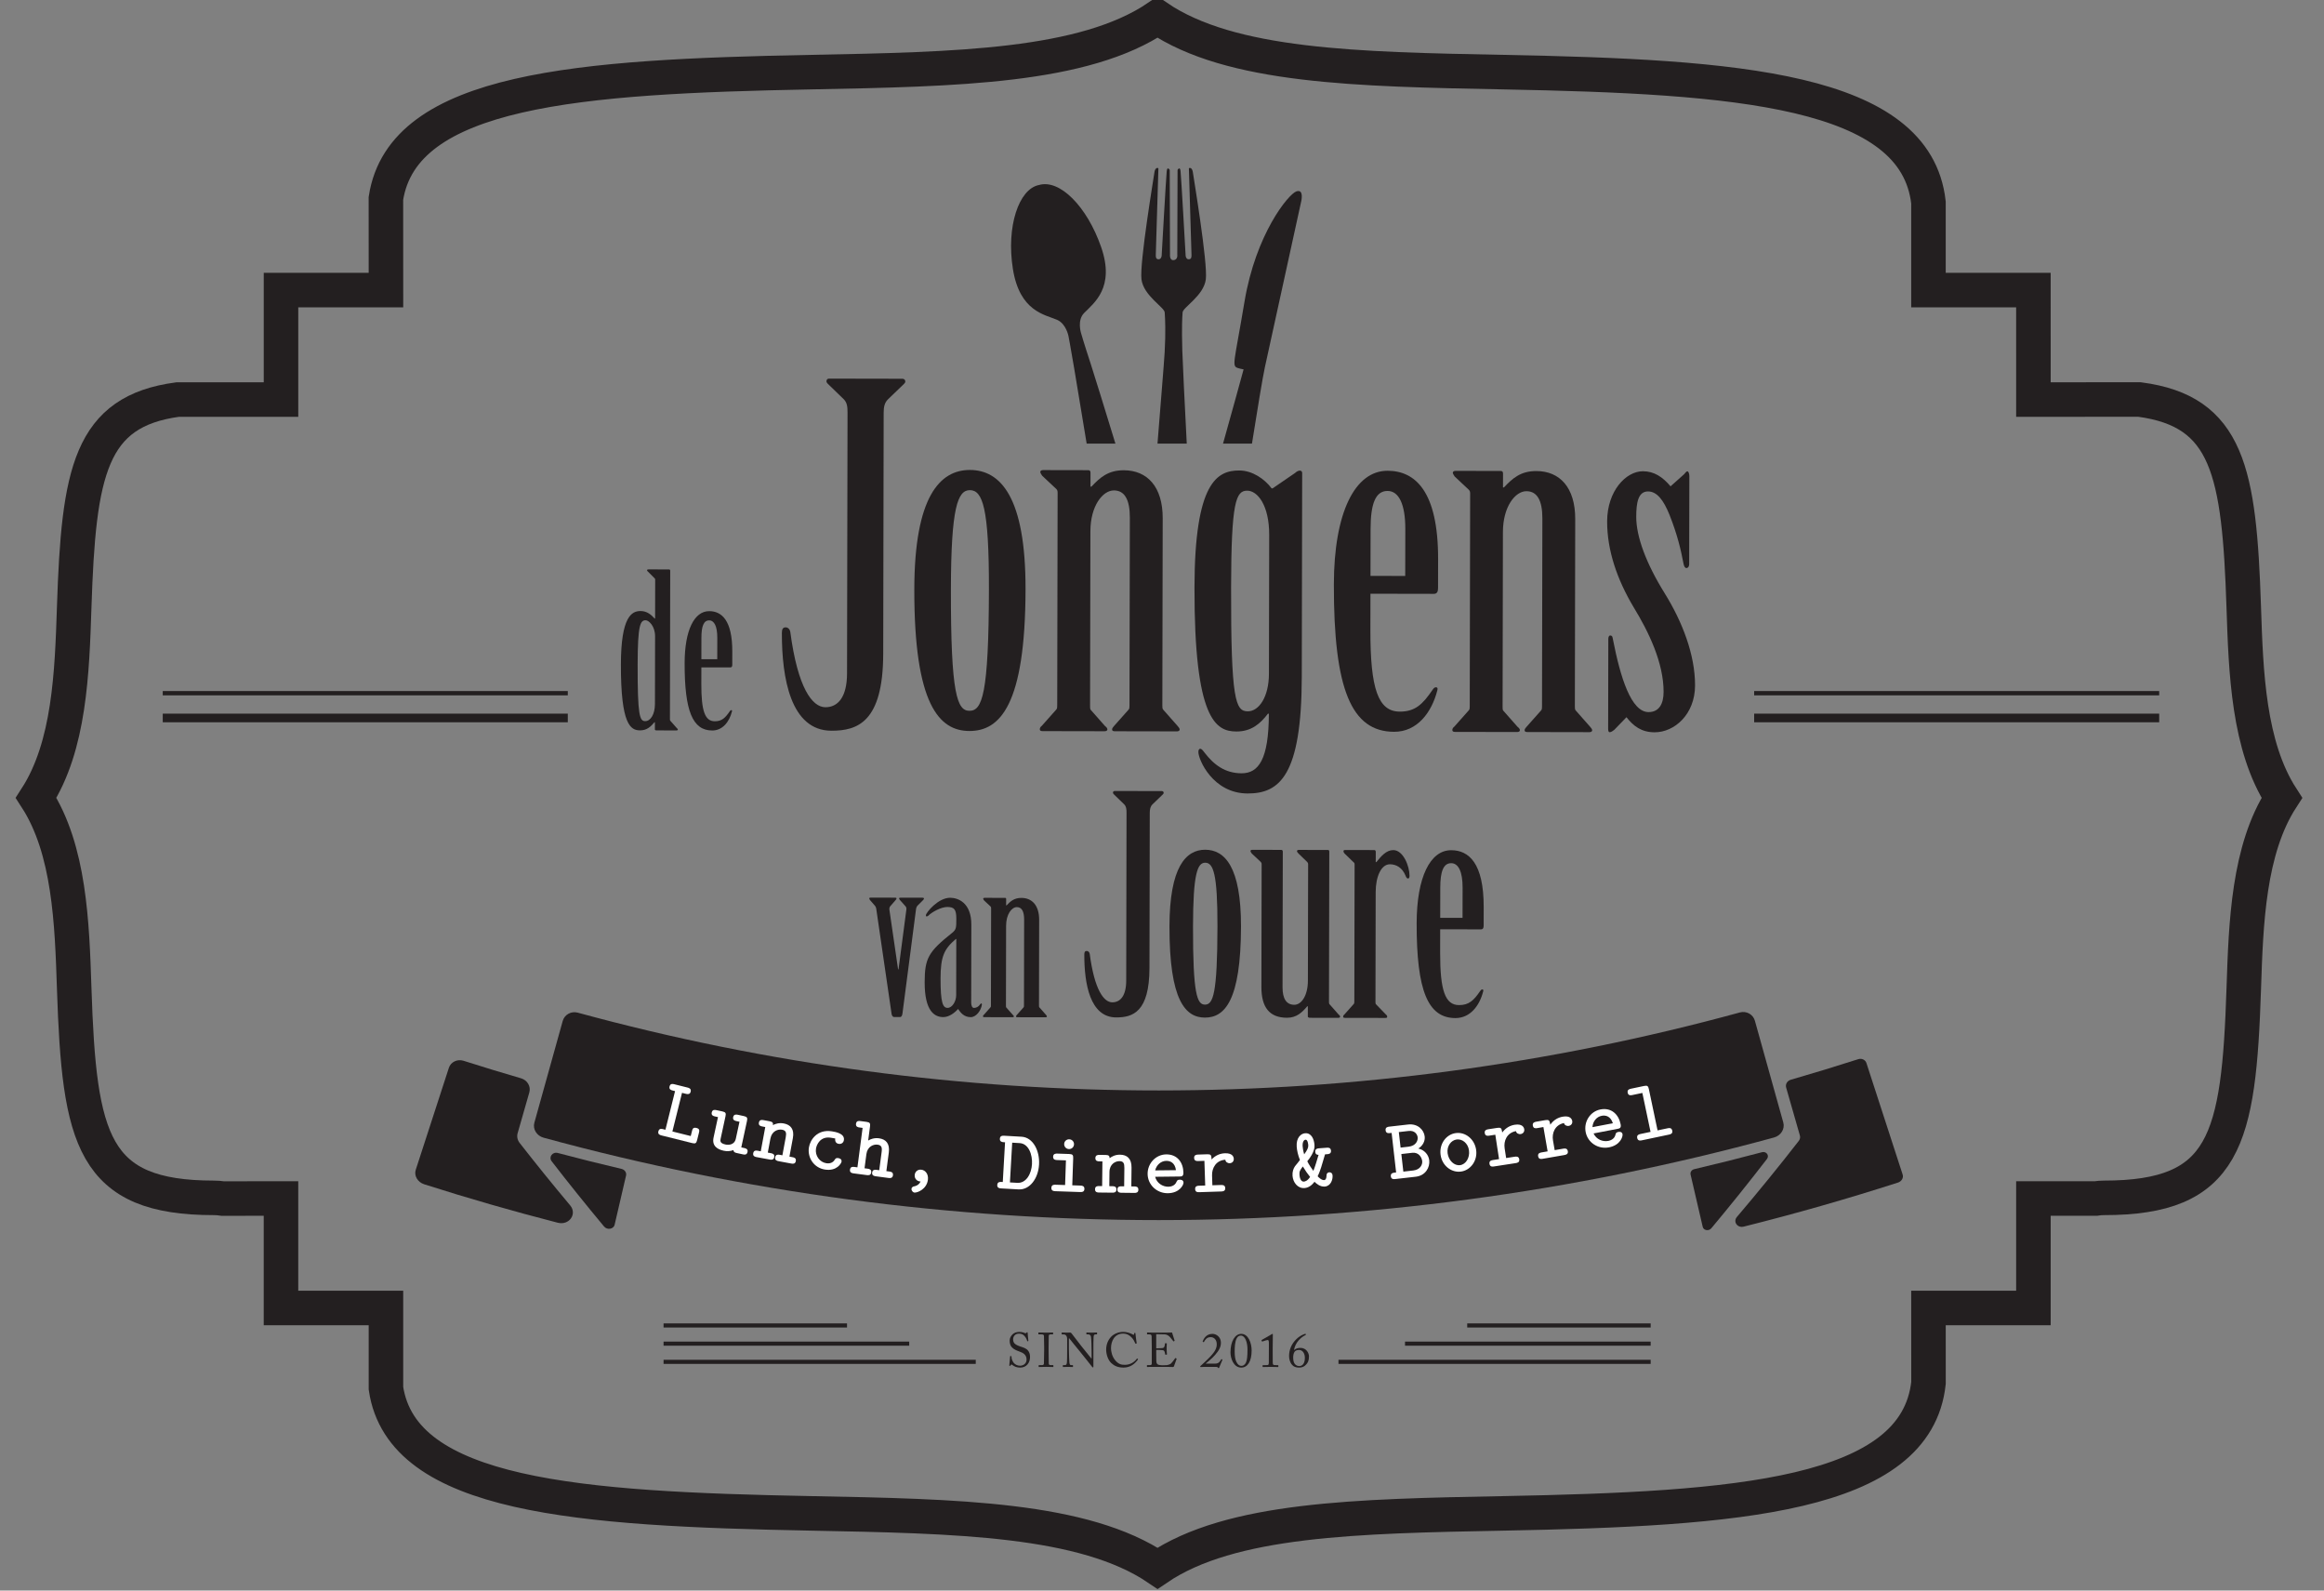 <?xml version="1.0" encoding="utf-8"?>
<!-- Generator: Adobe Illustrator 16.0.4, SVG Export Plug-In . SVG Version: 6.00 Build 0)  -->
<!DOCTYPE svg PUBLIC "-//W3C//DTD SVG 1.1//EN" "http://www.w3.org/Graphics/SVG/1.1/DTD/svg11.dtd">
<svg version="1.1" id="Layer_1" xmlns="http://www.w3.org/2000/svg" xmlns:xlink="http://www.w3.org/1999/xlink" x="0px" y="0px"
	 width="538.58px" height="368.5px" viewBox="0 0 538.58 368.5" enable-background="new 0 0 538.58 368.5" xml:space="preserve">
<rect x="0" y="0" width="538.58" height="368.5" fill="#808080" stroke="none"/>
<g>
	<path fill="none" stroke="#231F20" stroke-width="8" stroke-miterlimit="10" d="M89.443,303.039v18.587
		c3.722,25.168,44.927,27.965,98.401,28.992c33.987,0.651,63.382,1.216,80.414,12.715c16.948-11.499,46.278-12.063,80.186-12.711
		c54.052-1.037,95.621-3.92,98.479-30.22l-0.007-17.363h24.32v-25.367h14.46c0.532-0.095,1.219-0.147,1.902-0.147
		c28.137,0,31.229-13.308,32.389-48.521c0.5-15.101,1.062-32.18,8.824-44.149c-7.765-12.012-8.334-29.115-8.831-44.234
		c-1.042-31.331-3.638-45.344-24.155-48.059l-24.589,0.009V67.206h-24.32V46.922c-2.927-26.279-44.468-29.173-98.468-30.209
		C314.536,16.061,285.206,15.499,268.258,4c-17.031,11.496-46.421,12.061-80.396,12.713c-53.372,1.023-94.504,3.826-98.43,29.256
		l0.012,21.236H65.122v25.363H41.189c-20.363,2.723-22.96,16.731-23.991,48.043c-0.5,15.124-1.064,32.228-8.828,44.236
		c7.763,11.972,8.327,29.054,8.826,44.157c1.161,35.211,4.258,48.519,32.384,48.519c0.683,0,1.372,0.053,2.055,0.16l13.485-0.013
		v25.367H89.443z"/>
	<g>
		<g>
			<g>
				<g>
					<path fill="#231F20" d="M120.751,249.822c-4.449-1.293-8.886-2.646-13.309-4.057c-1.443-0.461-2.97,0.26-3.414,1.619
						c-2.561,7.88-5.121,15.761-7.681,23.641c-0.443,1.359,0.435,2.863,1.962,3.352c10.248,3.271,20.566,6.239,30.943,8.904
						c2.653,0.679,4.561-2.026,2.878-4.023c-4.013-4.781-7.916-9.606-11.709-14.471c-0.511-0.656-0.681-1.479-0.464-2.238
						c0.905-3.159,1.811-6.318,2.716-9.478C123.067,251.696,122.205,250.244,120.751,249.822z"/>
				</g>
				<g>
					<path fill="#231F20" d="M142.44,283.743c0.882-3.798,1.765-7.596,2.647-11.395c0.157-0.676-0.31-1.361-1.042-1.534
						c-4.938-1.16-9.865-2.391-14.777-3.691c-1.233-0.326-2.174,0.942-1.417,1.924c3.927,5.081,7.974,10.121,12.139,15.113
						C140.719,285.035,142.2,284.782,142.44,283.743z"/>
				</g>
				<g>
					<path fill="#231F20" d="M403.214,234.564c-88.153,24.084-181.166,24.1-269.326,0.049c-1.508-0.412-3.063,0.441-3.477,1.918
						c-2.191,7.861-4.383,15.724-6.575,23.586c-0.413,1.475,0.547,3.033,2.147,3.469c93.338,25.465,191.814,25.447,285.144-0.051
						c1.601-0.438,2.56-1.996,2.146-3.47c-2.194-7.861-4.389-15.723-6.583-23.584C406.277,235.006,404.722,234.152,403.214,234.564z
						"/>
				</g>
				<g>
					<path fill="#231F20" d="M413.932,251.959c1.062,3.709,2.125,7.417,3.188,11.125c0.119,0.42,0.025,0.876-0.257,1.239
						c-4.617,5.937-9.398,11.814-14.344,17.626c-0.939,1.102,0.112,2.603,1.583,2.236c11.996-2.998,23.919-6.399,35.745-10.204
						c0.846-0.272,1.331-1.104,1.087-1.857c-2.799-8.612-5.598-17.226-8.396-25.838c-0.245-0.752-1.091-1.151-1.89-0.895
						c-5.199,1.673-10.417,3.263-15.652,4.771C414.191,250.394,413.714,251.198,413.932,251.959z"/>
				</g>
				<g>
					<path fill="#231F20" d="M391.785,272.12c0.938,4.037,1.876,8.074,2.813,12.111c0.195,0.846,1.398,1.051,1.993,0.34
						c4.435-5.305,8.735-10.662,12.9-16.066c0.614-0.799-0.151-1.829-1.153-1.562c-5.221,1.39-10.457,2.699-15.707,3.931
						C392.036,271.013,391.657,271.57,391.785,272.12z"/>
				</g>
			</g>
		</g>
	</g>
	<g>
		<rect x="153.779" y="315.038" fill="#231F20" width="72.35" height="0.951"/>
		<rect x="153.779" y="310.822" fill="#231F20" width="56.929" height="0.952"/>
		<rect x="153.779" y="306.607" fill="#231F20" width="42.515" height="0.951"/>
	</g>
	<g>
		<rect x="310.188" y="315.038" fill="#231F20" width="72.349" height="0.951"/>
		<rect x="325.609" y="310.822" fill="#231F20" width="56.928" height="0.952"/>
		<rect x="340.023" y="306.607" fill="#231F20" width="42.514" height="0.951"/>
	</g>
	<g>
		<rect x="37.717" y="165.338" fill="#231F20" width="93.868" height="1.999"/>
		<rect x="37.717" y="160.101" fill="#231F20" width="93.868" height="0.999"/>
		<rect x="406.52" y="165.338" fill="#231F20" width="93.867" height="1.999"/>
		<rect x="406.52" y="160.101" fill="#231F20" width="93.867" height="0.999"/>
	</g>
	<g>
		<path fill="#231F20" d="M234.645,316.265c-0.135-0.102-0.202-0.135-0.258-0.135c-0.067,0-0.112,0.078-0.179,0.19
			c-0.067,0.123-0.123,0.135-0.202,0.135c-0.067,0-0.123-0.057-0.101-0.18c0.045-0.28,0.157-1.702,0.19-2.027
			c0.011-0.067,0.034-0.067,0.078-0.067l0.168,0.012c0.045,0,0.067,0.022,0.067,0.09c0.011,0.358,0.034,0.728,0.403,1.299
			c0.336,0.526,0.952,0.829,1.568,0.829c0.672,0,1.523-0.415,1.523-1.423c0-1.153-0.829-1.579-1.725-1.893
			c-0.347-0.123-1.153-0.403-1.635-0.907c-0.37-0.369-0.56-0.896-0.56-1.635c0-0.561,0.347-1.109,0.695-1.434
			c0.403-0.381,0.963-0.538,1.568-0.538c0.638,0,1.131,0.19,1.321,0.28c0.101,0.056,0.157,0.045,0.213-0.012l0.146-0.134
			c0.056-0.045,0.09-0.067,0.146-0.067c0.056,0,0.089,0.09,0.089,0.19c0,0.392,0.146,1.534,0.157,1.78
			c0,0.057-0.011,0.079-0.056,0.09l-0.135,0.034c-0.034,0.011-0.056,0-0.067-0.034c-0.09-0.324-0.235-0.762-0.695-1.243
			c-0.302-0.324-0.694-0.481-1.221-0.481c-0.997,0-1.355,0.739-1.355,1.311c0,0.313,0.067,0.683,0.347,0.975
			c0.325,0.324,0.952,0.57,1.277,0.672c0.773,0.246,1.4,0.437,1.803,0.93c0.291,0.347,0.493,0.783,0.493,1.522
			c0,1.322-0.806,2.453-2.285,2.453C235.642,316.847,235.093,316.611,234.645,316.265z"/>
		<path fill="#231F20" d="M241.978,311.986c0-0.27-0.034-2.285-0.044-2.453c-0.022-0.269-0.135-0.381-0.56-0.381h-0.65
			c-0.056,0-0.089-0.022-0.089-0.067v-0.302c0-0.045,0.034-0.067,0.078-0.067c0.135,0,0.706,0.033,1.748,0.033
			c0.997,0,1.355-0.033,1.512-0.033c0.056,0,0.079,0.033,0.079,0.078v0.28c0,0.056-0.034,0.078-0.09,0.078h-0.526
			c-0.224,0-0.392,0.09-0.392,0.313c0,0.112-0.033,2.587-0.033,2.722v0.862c0,0.112,0.033,2.699,0.033,2.822
			c0,0.348,0.168,0.403,0.526,0.403h0.459c0.056,0,0.089,0.022,0.089,0.078v0.292c0,0.044-0.033,0.066-0.101,0.066
			c-0.134,0-0.583-0.033-1.557-0.033c-1.064,0-1.546,0.033-1.669,0.033c-0.056,0-0.09-0.022-0.09-0.066v-0.303
			c0-0.045,0.034-0.067,0.09-0.067h0.627c0.224,0,0.459-0.033,0.504-0.324c0.022-0.168,0.056-2.588,0.056-3.182V311.986z"/>
		<path fill="#231F20" d="M247.307,310.205c0-0.661-0.336-1.03-0.739-1.042l-0.459-0.011c-0.056,0-0.067-0.045-0.067-0.078v-0.291
			c0-0.045,0.011-0.067,0.067-0.067c0.056,0,0.146,0.011,0.313,0.011c0.168,0.012,0.415,0.022,0.795,0.022s0.616-0.022,0.75-0.022
			c0.146,0,0.235,0.045,0.325,0.146l2.352,3.047c0.123,0.156,2.016,2.475,2.285,2.833h0.045v-1.332c0-0.997-0.011-1.546-0.034-2.106
			c-0.011-0.437-0.067-1.534-0.134-1.725c-0.09-0.279-0.302-0.437-0.616-0.437h-0.358c-0.044,0-0.067-0.022-0.067-0.078v-0.291
			c0-0.045,0.022-0.067,0.067-0.067c0.157,0,0.515,0.033,1.232,0.033c0.672,0,0.941-0.033,1.086-0.033
			c0.079,0,0.09,0.033,0.09,0.078v0.28c0,0.045-0.022,0.078-0.067,0.078h-0.302c-0.302,0-0.415,0.19-0.437,0.616
			c-0.044,0.75-0.044,1.859-0.044,2.587v4.188c0,0.157-0.011,0.27-0.056,0.27c-0.134,0-0.235-0.135-0.269-0.18l-1.366-1.725
			c-0.784-0.975-1.602-2.005-1.669-2.072c-0.123-0.111-2.184-2.699-2.251-2.788h-0.067v2.486c0,1.041,0.09,2.867,0.112,3.091
			c0.044,0.437,0.112,0.649,0.414,0.649h0.336c0.079,0,0.09,0.034,0.09,0.101v0.247c0,0.066-0.011,0.089-0.09,0.089
			c-0.112,0-0.784-0.033-1.086-0.033c-0.235,0-1.008,0.033-1.12,0.033c-0.045,0-0.056-0.022-0.056-0.078v-0.291
			c0-0.033,0.011-0.067,0.067-0.067h0.381c0.325,0,0.448-0.135,0.504-0.683c0.022-0.213,0.045-1.49,0.045-3.483V310.205z"/>
		<path fill="#231F20" d="M257.551,315.816c-0.806-0.762-1.198-2.061-1.198-3.136c0-1.042,0.336-2.117,1.143-2.969
			c0.571-0.604,1.579-1.131,2.8-1.131c1.019,0,1.859,0.381,2.262,0.616c0.146,0.09,0.202,0.078,0.224,0l0.09-0.325
			c0.022-0.067,0.044-0.067,0.146-0.067c0.101,0,0.123,0.022,0.123,0.18c0,0.213,0.224,1.859,0.28,2.173
			c0.011,0.056,0,0.101-0.045,0.112l-0.168,0.044c-0.056,0.012-0.079,0-0.112-0.089c-0.157-0.37-0.403-0.907-0.874-1.389
			c-0.47-0.482-1.064-0.863-1.949-0.863c-2.005,0-2.811,1.781-2.8,3.416c0,0.65,0.202,1.916,1.075,2.879
			c0.762,0.852,1.4,0.94,2.15,0.94c1.266,0,2.251-0.694,2.766-1.422c0.034-0.057,0.056-0.067,0.09-0.034l0.146,0.112
			c0.034,0.022,0.056,0.045,0.022,0.101c-0.672,0.975-1.758,1.882-3.337,1.882C259.063,316.847,258.223,316.433,257.551,315.816z"/>
		<path fill="#231F20" d="M267.951,312.389c0.09,0,1.288-0.044,1.423-0.066c0.324-0.057,0.414-0.146,0.515-0.493
			c0.034-0.112,0.078-0.336,0.09-0.549c0-0.056,0.033-0.078,0.078-0.078l0.28,0.011c0.056,0,0.078,0.045,0.067,0.09
			c-0.034,0.19-0.034,1.108-0.034,1.276c0,0.393,0.045,0.93,0.067,1.165c0,0.057-0.022,0.078-0.067,0.09l-0.246,0.033
			c-0.056,0.012-0.078-0.022-0.09-0.101c-0.022-0.146-0.089-0.403-0.123-0.526c-0.067-0.235-0.19-0.403-0.481-0.437
			c-0.526-0.057-1.299-0.057-1.479-0.057v0.695c0,0.604,0.022,1.69,0.022,1.915c0.011,0.582,0.291,0.806,0.639,0.873
			c0.224,0.045,0.549,0.079,0.828,0.079c0.19,0,0.751-0.012,0.986-0.034c0.19-0.022,0.683-0.146,0.974-0.392
			c0.135-0.112,0.762-0.919,0.919-1.177c0.033-0.056,0.067-0.101,0.134-0.066l0.18,0.101c0.056,0.033,0.056,0.067,0.022,0.156
			l-0.594,1.646c-0.033,0.102-0.112,0.168-0.246,0.168c-0.057,0-0.303-0.011-0.975-0.022c-0.672,0-1.759-0.011-3.506-0.011
			c-0.414,0-0.728,0.011-0.952,0.011c-0.235,0.012-0.381,0.022-0.481,0.022c-0.067,0-0.101-0.022-0.101-0.078v-0.303
			c0-0.044,0.034-0.056,0.112-0.056h0.448c0.515,0,0.56-0.078,0.56-0.492v-3.753c0-0.929-0.022-2.329-0.034-2.441
			c-0.045-0.358-0.157-0.437-0.571-0.437h-0.403c-0.056,0-0.09-0.011-0.09-0.078v-0.303c0-0.033,0.022-0.056,0.079-0.056
			c0.246,0,0.638,0.033,1.377,0.033h0.493c1.108,0,2.217-0.011,3.326-0.011c0.179,0,0.392-0.022,0.448-0.022
			c0.056,0,0.078,0.022,0.089,0.056l0.571,1.804c0.012,0.044,0.012,0.078-0.033,0.101l-0.168,0.09
			c-0.034,0.021-0.079-0.012-0.09-0.034c-0.022-0.045-0.852-1.108-1.12-1.276c-0.235-0.157-0.549-0.292-0.851-0.303l-1.994-0.045
			V312.389z"/>
		<path fill="#231F20" d="M279.192,316.679c-0.19,0-0.392,0.011-0.56,0.022c-0.169,0.011-0.303,0.022-0.348,0.022
			c-0.056,0-0.09,0-0.123-0.067c-0.034-0.078-0.022-0.112,0.033-0.168c0.526-0.493,1.512-1.355,2.408-2.318s1.411-1.825,1.378-2.8
			c-0.034-0.997-0.639-1.591-1.445-1.579c-0.952,0.011-1.311,0.75-1.501,1.086c-0.045,0.078-0.078,0.09-0.134,0.057l-0.157-0.067
			c-0.033-0.022-0.045-0.057,0-0.157c0.18-0.437,0.729-1.68,2.24-1.68c0.94,0,1.96,0.772,1.96,2.038c0,0.952-0.381,1.759-1.389,2.89
			c-0.762,0.874-1.646,1.523-2.14,1.96h2.273c0.762,0,1.054-0.526,1.3-0.94c0.056-0.101,0.09-0.112,0.201-0.057
			c0.09,0.045,0.135,0.09,0.09,0.157l-0.728,1.747c-0.057,0.123,0.033,0.123-0.168,0.123c-0.102,0-0.102-0.011-0.146-0.111
			c-0.066-0.146-0.279-0.157-0.615-0.157H279.192z"/>
		<path fill="#231F20" d="M285.159,313.318c0-2.564,1.063-4.289,2.497-4.289c1.646,0,2.408,2.139,2.408,3.842
			c0,2.564-0.952,3.976-2.396,3.976C285.854,316.847,285.159,314.674,285.159,313.318z M288.754,315.648
			c0.246-0.538,0.348-1.389,0.348-3.024c0-1.646-0.561-3.191-1.513-3.191c-0.437,0-0.75,0.168-1.008,0.672
			c-0.403,0.784-0.448,2.095-0.448,3.023c0,1.064,0.135,1.849,0.381,2.363c0.348,0.739,0.773,0.952,1.165,0.952
			C288.026,316.443,288.451,316.31,288.754,315.648z"/>
		<path fill="#231F20" d="M294.06,312.636c0-0.146,0.011-0.672,0-1.557c-0.012-0.381-0.056-0.628-0.269-0.628
			c-0.102,0-0.27,0.034-0.448,0.09l-0.784,0.258c-0.045,0.011-0.09,0.011-0.112-0.033l-0.089-0.202
			c-0.022-0.045-0.012-0.09,0.066-0.135l2.319-1.332c0.056-0.034,0.101-0.067,0.156-0.067c0.067,0,0.078,0.067,0.078,0.156
			c0,0.102-0.033,1.859-0.033,3.305v0.47c0,0.135,0.011,2.509,0.011,2.654c0.012,0.583,0.057,0.661,0.784,0.661h0.403
			c0.078,0,0.112,0.034,0.112,0.09v0.258c0,0.066-0.022,0.089-0.101,0.089c-0.102,0-1.624-0.033-1.726-0.033
			c-0.101,0-1.68,0.033-1.735,0.033c-0.057,0-0.09-0.022-0.09-0.089v-0.28c0-0.056,0.067-0.067,0.157-0.067h0.515
			c0.729,0,0.751-0.033,0.772-0.627c0.012-0.146,0.012-2.408,0.012-2.609V312.636z"/>
		<path fill="#231F20" d="M299.456,316.23c-0.561-0.604-0.717-1.479-0.717-2.061c0-1.4,0.515-2.777,1.702-3.932
			c0.537-0.515,1.143-0.885,1.646-1.086c0.179-0.078,0.336-0.123,0.414-0.123c0.067,0,0.135,0.033,0.135,0.112
			c0,0.089-0.034,0.146-0.101,0.179c-0.896,0.403-2.375,1.635-2.655,3.472c0.358-0.313,0.841-0.515,1.49-0.515
			c1.399,0,1.982,1.243,1.982,1.971c0,1.042-0.303,1.523-0.694,1.927c-0.415,0.448-0.885,0.672-1.591,0.672
			C300.318,316.847,299.792,316.634,299.456,316.23z M302.401,314.596c0-0.997-0.493-1.837-1.355-1.837
			c-0.66,0-0.975,0.269-1.108,0.549c-0.157,0.291-0.247,0.75-0.247,1.221c0,0.571,0.09,1.96,1.445,1.96
			C301.382,316.488,302.401,316.365,302.401,314.596z"/>
	</g>
	<g>
		<g>
			<path fill="#FFFFFF" d="M160.412,264.83l-7.104-1.771c-0.35-0.087-0.908-0.247-0.733-0.945c0.179-0.717,0.728-0.602,1.096-0.51
				l0.543,0.136l2.23-8.949l-0.543-0.136c-0.35-0.087-0.908-0.247-0.734-0.945c0.179-0.718,0.728-0.603,1.097-0.511l3.067,0.765
				c0.33,0.082,0.908,0.246,0.729,0.966c-0.174,0.698-0.781,0.567-1.092,0.49l-0.913-0.228l-2.229,8.948l4.251,1.059l0.286-1.145
				c0.121-0.484,0.251-0.927,1.047-0.729c0.776,0.194,0.68,0.663,0.564,1.13l-0.416,1.669
				C161.374,264.863,161.17,265.019,160.412,264.83z"/>
			<path fill="#FFFFFF" d="M172.155,267.44l-1.388-0.3c-0.371-0.08-0.758-0.186-0.793-0.684c-0.758,0.287-1.538,0.302-2.261,0.146
				c-1.485-0.321-2.763-1.13-2.345-3.065l1.023-4.729l-0.704-0.151c-0.312-0.068-0.895-0.214-0.743-0.918s0.708-0.624,1.08-0.544
				l1.388,0.3c0.782,0.17,0.868,0.435,0.716,1.137l-1.112,5.141c-0.118,0.547-0.217,1.099,1.112,1.386
				c0.566,0.123,2.06,0.221,2.402-1.362l0.846-3.908l-0.704-0.152c-0.333-0.072-0.915-0.218-0.762-0.922s0.728-0.62,1.099-0.54
				l1.388,0.301c0.762,0.165,0.867,0.434,0.715,1.136l-1.323,6.118l0.704,0.151c0.312,0.068,0.894,0.214,0.742,0.918
				C173.077,267.62,172.526,267.521,172.155,267.44z"/>
			<path fill="#FFFFFF" d="M183.382,269.57l-2.929-0.544c-0.334-0.062-0.94-0.194-0.809-0.902c0.136-0.728,0.709-0.642,1.083-0.572
				l0.59,0.11l0.778-4.188c0.193-1.042,0.068-1.572-0.856-1.744c-0.904-0.168-2.369,0.271-2.701,2.06l-0.602,3.245l0.688,0.128
				c0.374,0.069,0.94,0.194,0.805,0.922c-0.131,0.708-0.725,0.618-1.059,0.556l-3.047-0.565c-0.314-0.059-0.901-0.188-0.77-0.896
				c0.136-0.728,0.689-0.646,1.063-0.576l0.688,0.128l1.043-5.621l-0.707-0.133c-0.314-0.058-0.901-0.187-0.77-0.895
				s0.689-0.645,1.062-0.575l1.396,0.259c0.767,0.142,0.86,0.403,0.789,0.898c0.542-0.286,1.412-0.592,2.512-0.388
				c1.612,0.3,2.494,1.357,2.114,3.402l-0.796,4.286l0.688,0.128c0.374,0.069,0.921,0.191,0.786,0.918
				C184.291,269.719,183.697,269.629,183.382,269.57z"/>
			<path fill="#FFFFFF" d="M191.151,270.961c-2.509-0.396-4.065-2.727-3.688-5.117c0.278-1.759,1.91-4.275,5.329-3.736
				c0.928,0.146,3.014,0.536,2.777,2.037c-0.103,0.652-0.637,0.953-1.189,0.865c-0.534-0.083-0.922-0.448-0.817-1.242l-1.004-0.179
				c-2.471-0.39-3.314,1.624-3.455,2.514c-0.261,1.659,0.859,3.153,2.4,3.396c1.265,0.199,1.791-0.568,1.927-0.79
				c0.252-0.446,0.496-0.448,0.871-0.389c0.139,0.021,0.827,0.15,0.721,0.822C194.97,269.479,193.976,271.407,191.151,270.961z"/>
			<path fill="#FFFFFF" d="M205.928,272.913l-2.954-0.389c-0.337-0.044-0.95-0.145-0.856-0.858c0.096-0.733,0.674-0.678,1.051-0.628
				l0.595,0.077l0.553-4.223c0.138-1.052-0.015-1.575-0.947-1.697c-0.912-0.12-2.351,0.397-2.588,2.202l-0.429,3.271l0.694,0.091
				c0.376,0.049,0.949,0.145,0.853,0.878c-0.094,0.714-0.691,0.656-1.028,0.611l-3.074-0.402c-0.317-0.042-0.909-0.141-0.816-0.854
				c0.096-0.733,0.654-0.68,1.031-0.631l0.694,0.091l1.198-9.141l-0.713-0.094c-0.317-0.041-0.91-0.14-0.816-0.854
				c0.096-0.733,0.654-0.681,1.031-0.631l1.408,0.184c0.792,0.104,0.9,0.361,0.807,1.075l-0.426,3.251
				c0.525-0.314,1.398-0.664,2.489-0.521c1.625,0.213,2.562,1.225,2.292,3.286l-0.566,4.322l0.694,0.091
				c0.377,0.05,0.93,0.143,0.833,0.877C206.843,273.012,206.246,272.954,205.928,272.913z"/>
			<path fill="#FFFFFF" d="M211.931,276.296c-0.398-0.042-0.734-0.479-0.694-0.857c0.05-0.478,0.482-0.572,0.728-0.606
				c0.207-0.06,0.968-0.221,1.384-1.121c-0.062,0.014-0.102,0.009-0.161,0.003c-0.715-0.075-1.295-0.68-1.207-1.515
				c0.073-0.696,0.64-1.3,1.514-1.208c0.935,0.099,1.687,0.983,1.55,2.275C214.808,275.513,212.587,276.364,211.931,276.296z"/>
			<path fill="#FFFFFF" d="M236.041,275.561l-4.014-0.229c-0.36-0.02-0.958-0.074-0.917-0.794c0.042-0.738,0.623-0.726,1.002-0.704
				l0.279,0.017l0.524-9.209l-0.28-0.016c-0.359-0.021-0.958-0.074-0.917-0.793c0.042-0.74,0.623-0.728,1.002-0.706l4.015,0.229
				c2.656,0.15,4.245,3.228,4.062,6.443C240.615,273.015,238.658,275.71,236.041,275.561z M236.291,264.834l-1.718-0.099
				l-0.524,9.209l1.718,0.098c2.077,0.118,3.268-2.139,3.393-4.335C239.284,267.53,238.408,264.954,236.291,264.834z"/>
			<path fill="#FFFFFF" d="M250.325,276.174l-5.739-0.195c-0.359-0.013-0.959-0.053-0.935-0.772c0.025-0.74,0.606-0.74,0.985-0.728
				l2.2,0.074l0.194-5.718l-2.039-0.07c-0.36-0.011-0.959-0.052-0.934-0.792c0.023-0.7,0.625-0.72,0.985-0.707l2.759,0.094
				c0.8,0.027,0.932,0.271,0.907,0.992l-0.213,6.258l1.879,0.063c0.36,0.013,0.959,0.054,0.934,0.793
				C251.286,276.186,250.686,276.187,250.325,276.174z M247.721,266.216c-0.64-0.022-1.124-0.54-1.102-1.179
				c0.021-0.62,0.538-1.104,1.178-1.082c0.64,0.021,1.123,0.539,1.102,1.159C248.877,265.754,248.361,266.237,247.721,266.216z"/>
			<path fill="#FFFFFF" d="M262.884,276.374l-2.981-0.033c-0.34-0.003-0.959-0.03-0.952-0.75c0.009-0.74,0.589-0.754,0.969-0.75
				l0.601,0.007l0.047-4.261c0.012-1.061-0.203-1.562-1.144-1.572c-0.92-0.011-2.289,0.674-2.308,2.493l-0.037,3.302l0.7,0.008
				c0.38,0.004,0.961,0.03,0.952,0.771c-0.008,0.72-0.608,0.734-0.948,0.729l-3.101-0.033c-0.32-0.005-0.92-0.031-0.912-0.751
				c0.008-0.74,0.568-0.754,0.948-0.75l0.7,0.008l0.063-5.721l-0.72-0.008c-0.32-0.004-0.919-0.03-0.912-0.751
				c0.008-0.72,0.568-0.754,0.948-0.75l1.421,0.017c0.78,0.009,0.917,0.25,0.932,0.75c0.484-0.374,1.29-0.825,2.41-0.812
				c1.641,0.018,2.691,0.909,2.668,2.99l-0.048,4.359l0.7,0.009c0.38,0.004,0.94,0.03,0.932,0.771
				C263.805,276.364,263.205,276.378,262.884,276.374z"/>
			<path fill="#FFFFFF" d="M270.646,276.445c-2.6,0.029-4.661-1.988-4.688-4.448c-0.028-2.479,1.909-4.52,4.309-4.547
				c2.618-0.028,3.96,1.937,3.985,4.236c0.01,0.878-0.43,0.883-0.93,0.889l-5.619,0.062c0.376,1.477,1.726,2.321,3.066,2.307
				c0.5-0.006,1.477-0.177,1.867-1.101c0.174-0.442,0.354-0.524,0.794-0.529c0.14-0.001,0.84,0.011,0.848,0.69
				C274.284,274.524,273.365,276.415,270.646,276.445z M270.283,268.95c-1.24,0.014-2.27,0.945-2.576,2.209l4.818-0.054
				C272.287,269.368,271.203,268.939,270.283,268.95z"/>
			<path fill="#FFFFFF" d="M284.98,269.494c-0.52,0.018-0.99-0.328-1.006-0.808c-2.157,0.131-3.14,1.923-3.084,3.642l0.074,2.278
				l1.999-0.065c0.359-0.012,0.96-0.011,0.983,0.729c0.024,0.72-0.575,0.759-0.935,0.771l-5.076,0.165
				c-0.38,0.013-0.94,0.011-0.964-0.729c-0.023-0.72,0.555-0.759,0.915-0.771l1.419-0.046l-0.186-5.716l-1.418,0.047
				c-0.381,0.012-0.941,0.01-0.965-0.729c-0.023-0.7,0.556-0.759,0.916-0.771l2.138-0.069c0.798-0.025,0.946,0.209,0.97,0.93
				l0.01,0.279c1.005-1.073,2.154-1.41,3.114-1.442c1.759-0.057,2.028,0.855,2.042,1.295
				C285.948,269.104,285.5,269.478,284.98,269.494z"/>
			<path fill="#FFFFFF" d="M307.57,267.403l-0.499,0.037l-0.899,3.014c-0.164,0.494-0.459,1.377-0.81,2.064
				c0.261,0.281,0.911,0.936,1.529,0.889c0.259-0.019,0.5-0.277,0.527-1.001c-0.013-0.159,0.004-0.761,0.642-0.809
				c0,0,0.696-0.071,0.757,0.745c0.073,0.997-0.439,2.459-1.815,2.561c-1.077,0.079-1.957-0.698-2.366-1.108
				c-0.567,0.744-1.322,1.381-2.319,1.455c-1.575,0.115-2.661-1.287-2.776-2.844c-0.069-0.936,0.197-1.677,0.578-2.227
				c0.058-0.024,0.88-1.107,1.137-1.427c-0.468-1.169-0.686-2.235-0.748-3.073c-0.151-2.053,0.937-3.056,1.954-3.13
				c1.476-0.11,2.068,1.41,2.163,2.686c0.032,0.439,0.119,1.615-1.662,3.812c0.333,0.718,1.027,1.709,1.406,2.222
				c0.407-1.012,0.839-2.468,1.208-3.718c-0.36,0.007-0.728-0.087-0.773-0.705c-0.052-0.697,0.523-0.779,0.862-0.805l1.795-0.133
				c0.379-0.028,0.938-0.049,0.993,0.688C308.506,267.314,307.93,267.378,307.57,267.403z M301.927,270.247
				c-0.676,0.892-0.836,1.164-0.775,1.98c0.034,0.459,0.237,1.586,1.015,1.529c0.259-0.02,0.851-0.163,1.443-1.089
				C303.125,272.083,302.499,271.207,301.927,270.247z M302.552,264.047c-0.38,0.027-0.742,0.535-0.669,1.531
				c0.011,0.14,0.094,0.996,0.357,1.858c0.73-0.976,0.985-1.597,0.948-2.095C303.177,265.183,303.089,264.007,302.552,264.047z"/>
			<path fill="#FFFFFF" d="M328.113,272.622l-4.771,0.544c-0.338,0.039-0.937,0.087-1.019-0.628
				c-0.084-0.735,0.491-0.82,0.869-0.864l0.356-0.04l-1.045-9.162l-0.358,0.04c-0.378,0.043-0.955,0.09-1.039-0.646
				c-0.081-0.715,0.512-0.804,0.85-0.841l4.373-0.499c2.266-0.259,3.668,1.272,3.838,2.763c0.127,1.113-0.458,2.165-1.472,2.805
				c1.447,0.338,2.382,1.46,2.526,2.731C331.404,270.416,330.397,272.362,328.113,272.622z M326.44,262.022l-2.267,0.259
				l0.411,3.597l1.829-0.209c1.769-0.201,2.211-1.439,2.127-2.175C328.474,262.898,327.95,261.85,326.44,262.022z M327.279,267.081
				l-2.524,0.287l0.465,4.075l2.307-0.263c1.569-0.18,2.164-1.315,2.063-2.189C329.497,268.176,328.81,266.905,327.279,267.081z"/>
			<path fill="#FFFFFF" d="M338.571,271.431c-2.199,0.295-4.378-1.349-4.72-3.886c-0.338-2.518,1.281-4.732,3.521-5.033
				c2.238-0.302,4.385,1.408,4.724,3.924C342.436,268.953,340.772,271.135,338.571,271.431z M337.571,263.998
				c-1.287,0.174-2.316,1.521-2.092,3.187c0.229,1.705,1.545,2.94,2.892,2.759c1.348-0.181,2.291-1.721,2.062-3.425
				C340.209,264.854,338.88,263.822,337.571,263.998z"/>
			<path fill="#FFFFFF" d="M352.419,262.74c-0.514,0.079-1.023-0.207-1.096-0.682c-2.126,0.388-2.888,2.284-2.626,3.982l0.346,2.254
				l1.977-0.304c0.356-0.054,0.952-0.126,1.063,0.605c0.11,0.712-0.48,0.823-0.836,0.877l-5.021,0.771
				c-0.375,0.058-0.931,0.122-1.042-0.609c-0.11-0.712,0.459-0.819,0.815-0.874l1.403-0.216l-0.868-5.651l-1.402,0.216
				c-0.375,0.058-0.932,0.122-1.044-0.608c-0.105-0.692,0.461-0.82,0.817-0.874l2.114-0.325c0.79-0.121,0.964,0.095,1.074,0.807
				l0.043,0.276c0.869-1.186,1.971-1.658,2.919-1.804c1.739-0.267,2.116,0.606,2.183,1.041
				C353.332,262.236,352.933,262.662,352.419,262.74z"/>
			<path fill="#FFFFFF" d="M363.561,260.845c-0.512,0.089-1.027-0.187-1.109-0.66c-2.118,0.429-2.843,2.34-2.549,4.036l0.39,2.245
				l1.97-0.341c0.355-0.062,0.95-0.145,1.076,0.584c0.124,0.71-0.464,0.832-0.819,0.894l-5.005,0.867
				c-0.376,0.065-0.931,0.142-1.057-0.588c-0.123-0.71,0.444-0.828,0.8-0.89l1.399-0.243l-0.978-5.636l-1.399,0.242
				c-0.374,0.065-0.929,0.141-1.056-0.588c-0.12-0.69,0.445-0.828,0.8-0.891l2.109-0.365c0.789-0.136,0.967,0.076,1.091,0.786
				l0.047,0.276c0.848-1.203,1.939-1.697,2.885-1.861c1.734-0.301,2.128,0.565,2.204,0.999
				C364.465,260.323,364.073,260.757,363.561,260.845z"/>
			<path fill="#FFFFFF" d="M372.875,265.82c-2.554,0.49-4.939-1.128-5.403-3.544c-0.468-2.436,1.077-4.789,3.433-5.24
				c2.573-0.493,4.243,1.202,4.676,3.461c0.166,0.864-0.266,0.947-0.757,1.041l-5.518,1.059c0.632,1.386,2.108,1.978,3.425,1.726
				c0.49-0.095,1.423-0.436,1.643-1.415c0.094-0.466,0.255-0.578,0.688-0.661c0.138-0.026,0.828-0.139,0.956,0.528
				C376.115,263.286,375.547,265.309,372.875,265.82z M371.188,258.509c-1.218,0.234-2.064,1.333-2.142,2.631l4.732-0.908
				C373.234,258.564,372.091,258.335,371.188,258.509z"/>
			<path fill="#FFFFFF" d="M386.771,262.868l-6.28,1.322c-0.333,0.07-0.924,0.175-1.072-0.53c-0.152-0.724,0.411-0.862,0.782-0.941
				l2.31-0.486l-1.899-9.021l-2.328,0.49c-0.332,0.07-0.924,0.175-1.071-0.53c-0.153-0.724,0.411-0.863,0.782-0.942l3.013-0.633
				c0.783-0.166,0.969,0.04,1.117,0.745l2.012,9.549l2.327-0.49c0.371-0.078,0.924-0.174,1.076,0.55
				C387.688,262.654,387.124,262.794,386.771,262.868z"/>
		</g>
	</g>
	<path fill="#231F20" d="M252.788,84.357c-1.73-5.273-2.265-7.213-2.265-7.213s-0.942-2.931,0.699-4.606
		c2.271-2.32,7.239-5.892,3.963-15.305c-3.276-9.412-9.606-15.804-14.431-14.363c-4.642,0.915-7.589,9.617-6.016,19.454
		c1.571,9.837,7.38,10.547,10.234,11.771c2.11,0.903,2.646,3.772,2.646,3.772s0.458,2.362,1.312,7.421
		c0.409,2.42,1.636,9.975,2.903,17.491h6.663C256.104,94.976,253.569,86.739,252.788,84.357z"/>
	<path fill="#231F20" d="M273.996,81.232c-0.168-5.734,0.014-7.996,0.024-8.137c0.024-0.294,0.04-0.531,0.04-0.685
		c0-1.184,4.916-3.876,5.387-7.705c0.472-3.828-2.866-23.742-2.992-24.718c-0.126-0.977-0.568-1.118-0.771-1.077
		c-0.205,0.042-0.159,0.209-0.159,0.209s0.584,19.252,0.598,19.818c0.018,0.567,0.018,1.119-0.631,1.135
		c-0.644,0.017-0.723-0.804-0.723-0.804s-1.041-18.479-1.182-19.66s-0.693-0.236-0.693-0.236l-0.062,19.612
		c0,0,0.188,1.276-0.965,1.293c-0.847-0.046-0.724-1.293-0.724-1.293l-0.063-19.612c0,0-0.55-0.946-0.693,0.236
		c-0.141,1.182-1.179,19.66-1.179,19.66s-0.08,0.821-0.724,0.804c-0.647-0.016-0.647-0.568-0.631-1.135
		c0.017-0.566,0.598-19.818,0.598-19.818s0.048-0.167-0.156-0.209c-0.206-0.042-0.647,0.1-0.772,1.077
		c-0.126,0.976-3.465,20.89-2.994,24.718c0.472,3.829,5.388,6.521,5.388,7.705c0,0.138,0.013,0.346,0.034,0.601
		c0.055,0.794,0.22,3.821-0.047,8.599c-0.16,2.821-0.987,12.538-1.66,21.168h6.782C274.573,93.954,274.075,83.945,273.996,81.232z"
		/>
	<path fill="#231F20" d="M293.123,85.123c0.108-0.49,0.211-0.958,0.309-1.406l8.118-37.059c0,0,0.722-2.943-1.121-2.315
		c-1.841,0.629-9.401,9.832-12.027,25.591c-2.421,14.51-3.053,14.882-1.403,15.371c0.319,0.095,0.737,0.188,1.2,0.273
		c-0.876,3.307-2.877,10.382-4.767,17.201h6.706C291.355,95.13,292.618,87.427,293.123,85.123z"/>
	<g>
		<path fill="#231F20" d="M151.836,134.308c0-0.199-0.049-0.298-0.198-0.398l-1.44-1.445c-0.148-0.099-0.248-0.249-0.248-0.348
			c0-0.149,0.15-0.199,0.349-0.198l4.724,0.009c0.199,0,0.298,0.1,0.297,0.299l-0.065,34.263c0,0.199,0,0.348,0.049,0.447
			l1.539,1.744c0.149,0.1,0.248,0.249,0.248,0.349c0,0.149-0.149,0.199-0.349,0.198l-4.625-0.009c-0.199,0-0.348-0.1-0.348-0.199
			l0.003-1.691l-0.1,0c-0.847,0.993-1.744,1.887-3.335,1.883c-2.188-0.004-4.473-1.251-4.446-15.275
			c0.021-11.089,2.51-12.377,4.549-12.374c1.442,0.002,2.435,0.8,3.278,1.746l0.1,0L151.836,134.308z M151.812,147.436
			c0.005-2.437-1.484-3.732-2.181-3.734c-1.243-0.002-1.842,1.041-1.859,10.241c-0.023,11.984,0.472,13.129,1.765,13.132
			c1.193,0.002,2.241-1.537,2.245-3.974L151.812,147.436z"/>
		<path fill="#231F20" d="M162.53,158.446c-0.012,6.266,0.829,8.654,3.117,8.659c1.641,0.003,2.438-0.792,3.485-2.331
			c0.1-0.148,0.199-0.248,0.349-0.248c0.149,0,0.198,0.1,0.148,0.298c-0.602,2.386-2.147,4.422-4.583,4.417
			c-4.525-0.008-6.406-4.488-6.385-15.627c0.015-7.559,2.211-12.03,5.692-12.023c2.884,0.006,5.367,2.099,5.353,9.359l-0.006,3.083
			c-0.001,0.348-0.101,0.597-0.449,0.596l-6.713-0.013L162.53,158.446z M166.221,152.734l0.009-4.973
			c0.005-2.635-0.688-4.029-1.882-4.032c-1.293-0.002-1.793,1.39-1.798,4.025l-0.009,4.973L166.221,152.734z"/>
		<path fill="#231F20" d="M192.292,89.352c-0.325-0.327-0.76-0.654-0.76-0.98c0.001-0.326,0.11-0.653,0.654-0.652l16.967,0.032
			c0.435,0.001,0.652,0.328,0.651,0.654c0,0.326-0.436,0.652-0.763,0.978l-3.269,3.148c-0.763,0.76-0.982,1.738-0.985,3.043
			l-0.106,55.905c-0.03,15.88-6.016,17.826-11.998,17.815c-9.463-0.018-11.506-12.204-11.486-22.645
			c0.002-0.87,0.221-1.305,0.873-1.304c0.544,0.001,0.978,0.437,1.085,1.09c1.716,12.946,5.079,17.412,8.125,17.417
			c2.937,0.006,5.007-2.383,5.018-7.821l0.115-60.474c0.002-1.305-0.104-2.284-0.864-3.047L192.292,89.352z"/>
		<path fill="#231F20" d="M237.665,136.533c-0.051,26.865-5.936,32.836-13.005,32.822c-6.961-0.013-12.823-6.006-12.772-32.872
			c0.041-21.426,5.926-27.615,12.887-27.602C231.844,108.896,237.706,115.106,237.665,136.533z M229.181,136.517
			c0.036-18.925-1.479-22.952-4.416-22.958c-2.828-0.005-4.358,4.016-4.395,22.941c-0.046,24.472,1.47,28.173,4.297,28.179
			C227.605,164.684,229.135,160.989,229.181,136.517z"/>
		<path fill="#231F20" d="M252.717,112.742l0.218,0c1.961-2.062,3.814-3.799,7.512-3.792c5.438,0.01,9.02,3.824,9.006,11.111
			l-0.083,43.397c-0.001,0.435-0.001,0.761,0.216,0.979l3.364,3.813c0.218,0.218,0.435,0.544,0.435,0.762
			c-0.001,0.326-0.327,0.435-0.654,0.434l-14.357-0.027c-0.436-0.001-0.652-0.11-0.651-0.437c0-0.218,0.218-0.543,0.436-0.76
			l3.379-3.801c0.217-0.217,0.218-0.543,0.219-0.978l0.083-43.506c0.008-4.133-1.184-6.311-3.685-6.316
			c-2.61-0.005-5.445,3.579-5.457,9.453l-0.077,40.352c-0.001,0.435-0.001,0.761,0.106,0.979l3.365,3.813
			c0.326,0.218,0.543,0.544,0.542,0.762c0,0.326-0.327,0.434-0.653,0.434l-14.357-0.027c-0.435,0-0.652-0.11-0.651-0.436
			c0-0.218,0.109-0.544,0.437-0.76l3.379-3.801c0.218-0.217,0.219-0.543,0.22-0.979l0.093-49.271
			c0.001-0.435-0.107-0.652-0.325-0.871l-3.257-3.051c-0.217-0.327-0.434-0.654-0.434-0.871c0-0.326,0.327-0.435,0.653-0.434
			l10.441,0.02c0.436,0.001,0.543,0.219,0.542,0.653L252.717,112.742z"/>
		<path fill="#231F20" d="M301.685,156.776c-0.043,22.95-5.163,27.073-12.559,27.059c-8.049-0.016-11.406-7.853-11.403-9.593
			c0.001-0.435,0.11-0.761,0.438-0.76c0.326,0,0.651,0.436,0.977,0.872c2.17,2.832,4.777,4.794,8.584,4.802
			c3.915,0.008,6.313-3.143,6.334-13.802l-0.217,0c-1.745,2.281-3.815,4.126-7.296,4.12c-4.785-0.009-9.783-2.738-9.725-33.409
			c0.046-24.363,5.271-27.073,10.383-27.063c3.046,0.006,5.871,1.969,7.497,4.147l0.218,0l5.228-3.579
			c0.327-0.326,0.763-0.542,1.089-0.542s0.544,0.219,0.543,0.545L301.685,156.776z M294.133,123.915
			c0.014-6.852-2.699-10.229-5.092-10.234c-2.61-0.005-3.703,2.495-3.74,22.399c-0.05,26.212,1.033,28.716,3.861,28.721
			c2.609,0.005,4.899-3.362,4.91-8.692L294.133,123.915z"/>
		<path fill="#231F20" d="M317.584,145.93c-0.026,13.705,1.812,18.929,6.816,18.938c3.589,0.007,5.332-1.73,7.623-5.097
			c0.218-0.326,0.436-0.543,0.763-0.542c0.326,0,0.434,0.218,0.325,0.653c-1.316,5.218-4.696,9.671-10.025,9.661
			c-9.897-0.019-14.012-9.815-13.966-34.178c0.031-16.532,4.835-26.312,12.448-26.298c6.309,0.012,11.738,4.591,11.709,20.47
			l-0.014,6.744c-0.001,0.761-0.22,1.304-0.98,1.303l-14.684-0.028L317.584,145.93z M325.656,133.437l0.021-10.876
			c0.011-5.765-1.506-8.813-4.117-8.818c-2.827-0.005-3.921,3.038-3.932,8.803l-0.021,10.876L325.656,133.437z"/>
		<path fill="#231F20" d="M348.315,112.923l0.218,0c1.962-2.062,3.813-3.799,7.512-3.792c5.438,0.01,9.021,3.824,9.007,11.111
			l-0.083,43.397c-0.001,0.435-0.001,0.761,0.215,0.979l3.365,3.813c0.218,0.218,0.435,0.544,0.435,0.762
			c-0.001,0.326-0.328,0.435-0.654,0.434l-14.356-0.027c-0.436-0.001-0.652-0.11-0.651-0.437c0-0.218,0.218-0.543,0.436-0.76
			l3.379-3.801c0.219-0.217,0.219-0.543,0.22-0.978l0.083-43.506c0.008-4.133-1.186-6.311-3.687-6.316
			c-2.61-0.005-5.445,3.579-5.456,9.453l-0.077,40.352c-0.001,0.435-0.001,0.761,0.106,0.979l3.365,3.813
			c0.326,0.218,0.543,0.544,0.543,0.762c-0.001,0.326-0.327,0.434-0.653,0.434l-14.357-0.027c-0.435,0-0.652-0.11-0.651-0.436
			c0-0.218,0.109-0.544,0.436-0.761l3.379-3.8c0.219-0.217,0.219-0.543,0.22-0.979l0.094-49.271
			c0.001-0.435-0.108-0.652-0.324-0.871l-3.258-3.052c-0.217-0.326-0.434-0.653-0.433-0.871c0-0.326,0.326-0.435,0.652-0.434
			l10.441,0.02c0.436,0.001,0.544,0.219,0.543,0.653L348.315,112.923z"/>
		<path fill="#231F20" d="M391.459,130.734c0,0.436-0.218,0.87-0.653,0.869c-0.326-0.001-0.543-0.436-0.65-0.98
			c-0.646-3.374-1.401-6.637-3.241-11.318c-1.408-3.483-2.927-5.444-4.994-5.448c-2.284-0.004-2.724,2.605-2.729,5.868
			c-0.009,4.568,2.264,10.772,6.601,17.741c4.12,6.643,7.043,14.262,7.029,21.332c-0.013,6.743-4.806,10.867-9.374,10.858
			c-3.045-0.006-4.893-1.423-6.52-3.493l-2.833,2.931c-0.327,0.217-0.653,0.542-1.089,0.542c-0.218,0-0.326-0.327-0.325-0.762
			l0.04-20.883c0-0.326,0.109-0.761,0.436-0.761c0.544,0.001,0.543,0.437,0.651,0.98c1.724,8.813,4.21,16.758,8.234,16.766
			c2.393,0.004,3.483-1.843,3.489-4.671c0.013-6.743-3.454-13.928-6.924-19.59c-3.902-6.534-6.174-13.281-6.161-19.916
			c0.013-7.069,4.372-11.629,8.287-11.622c2.61,0.005,4.566,1.314,6.411,3.493l3.159-2.822c0.219-0.217,0.437-0.651,0.763-0.651
			c0.218,0,0.434,0.545,0.433,1.089L391.459,130.734z"/>
		<path fill="#231F20" d="M209.154,234.729c-0.051,0.448-0.201,0.896-0.549,0.895l-1.393-0.003c-0.398,0-0.546-0.448-0.595-0.747
			l-3.534-24.225c-0.049-0.348-0.148-0.646-0.396-0.895l-1.042-1.195c-0.1-0.15-0.199-0.3-0.199-0.399
			c0-0.149,0.1-0.199,0.299-0.198l5.719,0.011c0.149,0,0.299,0.05,0.298,0.149c0,0.149-0.05,0.249-0.2,0.398l-1.246,1.439
			c-0.149,0.148-0.25,0.497-0.2,0.795l2.012,13.828h0.1l1.816-13.82c0.05-0.298,0.001-0.597-0.197-0.796l-1.29-1.444
			c-0.1-0.149-0.198-0.249-0.198-0.398c0-0.1,0.149-0.149,0.299-0.149l5.171,0.01c0.149,0.001,0.299,0.051,0.298,0.2
			c0,0.1-0.1,0.249-0.25,0.397l-1.196,1.191c-0.249,0.248-0.349,0.546-0.399,0.894L209.154,234.729z"/>
		<path fill="#231F20" d="M225.071,232.272c-0.001,0.646,0.197,1.244,0.644,1.244c0.498,0.001,1.045-0.246,1.444-0.842
			c0.099-0.1,0.149-0.198,0.249-0.198s0.149,0.1,0.149,0.249c-0.202,1.441-1.349,2.931-2.592,2.929
			c-1.542-0.003-2.335-0.999-2.93-1.896c-0.798,0.895-2.093,1.886-3.435,1.884c-1.939-0.004-4.324-1.252-4.311-8.064
			c0.01-5.57,0.859-7.06,6.337-11.426c0.996-0.794,0.997-1.241,1.001-3.28c0.004-2.188-0.492-2.736-2.083-2.739
			c-1.442-0.002-3.533,1.137-4.43,2.031c-0.1,0.1-0.249,0.148-0.398,0.148c-0.1,0-0.149-0.1-0.149-0.249
			c0.001-0.597,2.843-4.073,5.627-4.067c1.79,0.003,4.921,1.104,4.911,6.226L225.071,232.272z M221.618,217.546h-0.099
			c-2.74,2.333-3.539,4.071-3.548,9.144c-0.011,5.669,0.534,6.813,1.628,6.816c1.094,0.002,1.992-1.538,1.994-2.931L221.618,217.546
			z"/>
		<path fill="#231F20" d="M233.167,209.762h0.1c0.897-0.943,1.744-1.738,3.435-1.734c2.487,0.005,4.124,1.749,4.118,5.08
			l-0.038,19.842c0,0.199,0,0.349,0.099,0.448l1.539,1.743c0.099,0.1,0.199,0.248,0.198,0.348c0,0.149-0.15,0.199-0.299,0.199
			l-6.564-0.013c-0.199,0-0.298-0.051-0.298-0.2c0-0.1,0.1-0.247,0.2-0.347l1.544-1.737c0.1-0.1,0.1-0.249,0.1-0.448l0.038-19.891
			c0.004-1.89-0.541-2.886-1.685-2.888c-1.194-0.003-2.49,1.636-2.495,4.321l-0.035,18.449c0,0.199,0,0.349,0.049,0.448l1.539,1.743
			c0.148,0.1,0.248,0.248,0.248,0.348c0,0.149-0.15,0.199-0.299,0.199l-6.564-0.013c-0.199,0-0.298-0.05-0.298-0.199
			c0-0.1,0.05-0.248,0.2-0.348l1.544-1.737c0.1-0.1,0.1-0.249,0.1-0.448l0.043-22.526c0-0.199-0.049-0.299-0.148-0.398l-1.489-1.395
			c-0.1-0.149-0.199-0.299-0.199-0.398c0-0.149,0.15-0.199,0.299-0.199l4.774,0.009c0.199,0.001,0.249,0.101,0.248,0.3
			L233.167,209.762z"/>
		<path fill="#231F20" d="M258.418,184.307c-0.209-0.21-0.488-0.42-0.488-0.63s0.07-0.42,0.421-0.419l10.911,0.021
			c0.28,0.001,0.419,0.211,0.419,0.421s-0.281,0.419-0.491,0.628l-2.102,2.025c-0.491,0.488-0.632,1.118-0.634,1.957l-0.068,35.952
			c-0.02,10.213-3.869,11.464-7.716,11.457c-6.085-0.012-7.399-7.849-7.386-14.563c0.001-0.56,0.141-0.839,0.561-0.838
			c0.35,0.001,0.629,0.28,0.698,0.701c1.103,8.325,3.267,11.197,5.225,11.201c1.889,0.003,3.221-1.533,3.228-5.03l0.074-38.891
			c0.001-0.839-0.067-1.469-0.556-1.959L258.418,184.307z"/>
		<path fill="#231F20" d="M287.598,214.649c-0.033,17.277-3.816,21.116-8.363,21.108c-4.477-0.009-8.247-3.862-8.214-21.14
			c0.026-13.779,3.811-17.759,8.287-17.75C283.854,196.876,287.624,200.87,287.598,214.649z M282.143,214.639
			c0.022-12.17-0.951-14.761-2.84-14.764c-1.818-0.004-2.804,2.583-2.826,14.753c-0.03,15.738,0.945,18.118,2.764,18.122
			C281.129,232.753,282.112,230.377,282.143,214.639z"/>
		<path fill="#231F20" d="M307.988,231.966c0,0.279-0.001,0.489,0.069,0.629l2.163,2.452c0.21,0.14,0.35,0.351,0.349,0.49
			c0,0.21-0.21,0.279-0.489,0.279l-6.505-0.013c-0.28-0.001-0.489-0.141-0.489-0.281l0.005-2.378h-0.141
			c-1.191,1.396-2.453,2.653-4.691,2.649c-4.057-0.008-5.941-2.39-5.932-7.146l0.054-28.397c0-0.28-0.068-0.42-0.209-0.561
			l-2.094-1.962c-0.141-0.211-0.279-0.421-0.279-0.561c0-0.21,0.21-0.279,0.42-0.278l6.715,0.013c0.21,0,0.35,0.141,0.35,0.42
			l-0.061,31.406c-0.005,2.658,0.902,4.058,2.721,4.062c1.679,0.003,3.152-2.162,3.158-5.59l0.052-26.929
			c0-0.28-0.069-0.42-0.209-0.561l-2.024-1.962c-0.21-0.211-0.35-0.421-0.35-0.561c0-0.21,0.21-0.279,0.42-0.278l6.715,0.013
			c0.28,0,0.35,0.141,0.35,0.42L307.988,231.966z"/>
		<path fill="#231F20" d="M318.76,231.985c0,0.279-0.001,0.489,0.069,0.63l2.373,2.452c0.21,0.141,0.279,0.351,0.278,0.49
			c0,0.21-0.14,0.28-0.419,0.279l-9.373-0.018c-0.28-0.001-0.42-0.071-0.42-0.281c0.001-0.14,0.071-0.35,0.281-0.489l2.173-2.443
			c0.14-0.14,0.141-0.35,0.141-0.629l0.061-31.686c0-0.28-0.068-0.42-0.278-0.562l-2.024-1.962c-0.21-0.21-0.279-0.42-0.279-0.56
			c0-0.21,0.14-0.279,0.42-0.278l6.715,0.013c0.21,0,0.35,0.14,0.35,0.419l-0.005,2.378l0.14,0.001
			c1.122-1.396,2.313-2.793,3.922-2.79c2.309,0.005,3.771,3.715,3.767,5.953c-0.001,0.35-0.071,0.629-0.351,0.628
			c-0.28-0.001-0.42-0.28-0.559-0.63c-0.767-1.891-2.163-2.662-3.633-2.665c-2.028-0.004-3.293,2.86-3.3,6.428L318.76,231.985z"/>
		<path fill="#231F20" d="M333.748,220.683c-0.017,8.813,1.167,12.173,4.384,12.179c2.309,0.005,3.43-1.112,4.902-3.277
			c0.14-0.21,0.281-0.35,0.49-0.349c0.21,0,0.279,0.14,0.209,0.419c-0.846,3.355-3.019,6.22-6.446,6.214
			c-6.365-0.013-9.012-6.312-8.982-21.98c0.021-10.632,3.11-16.921,8.007-16.911c4.057,0.007,7.549,2.951,7.529,13.163l-0.009,4.337
			c-0.001,0.489-0.141,0.839-0.631,0.838l-9.442-0.018L333.748,220.683z M338.939,212.649l0.014-6.995
			c0.007-3.707-0.969-5.668-2.646-5.671c-1.819-0.004-2.522,1.954-2.529,5.661l-0.014,6.995L338.939,212.649z"/>
	</g>
</g>
</svg>
